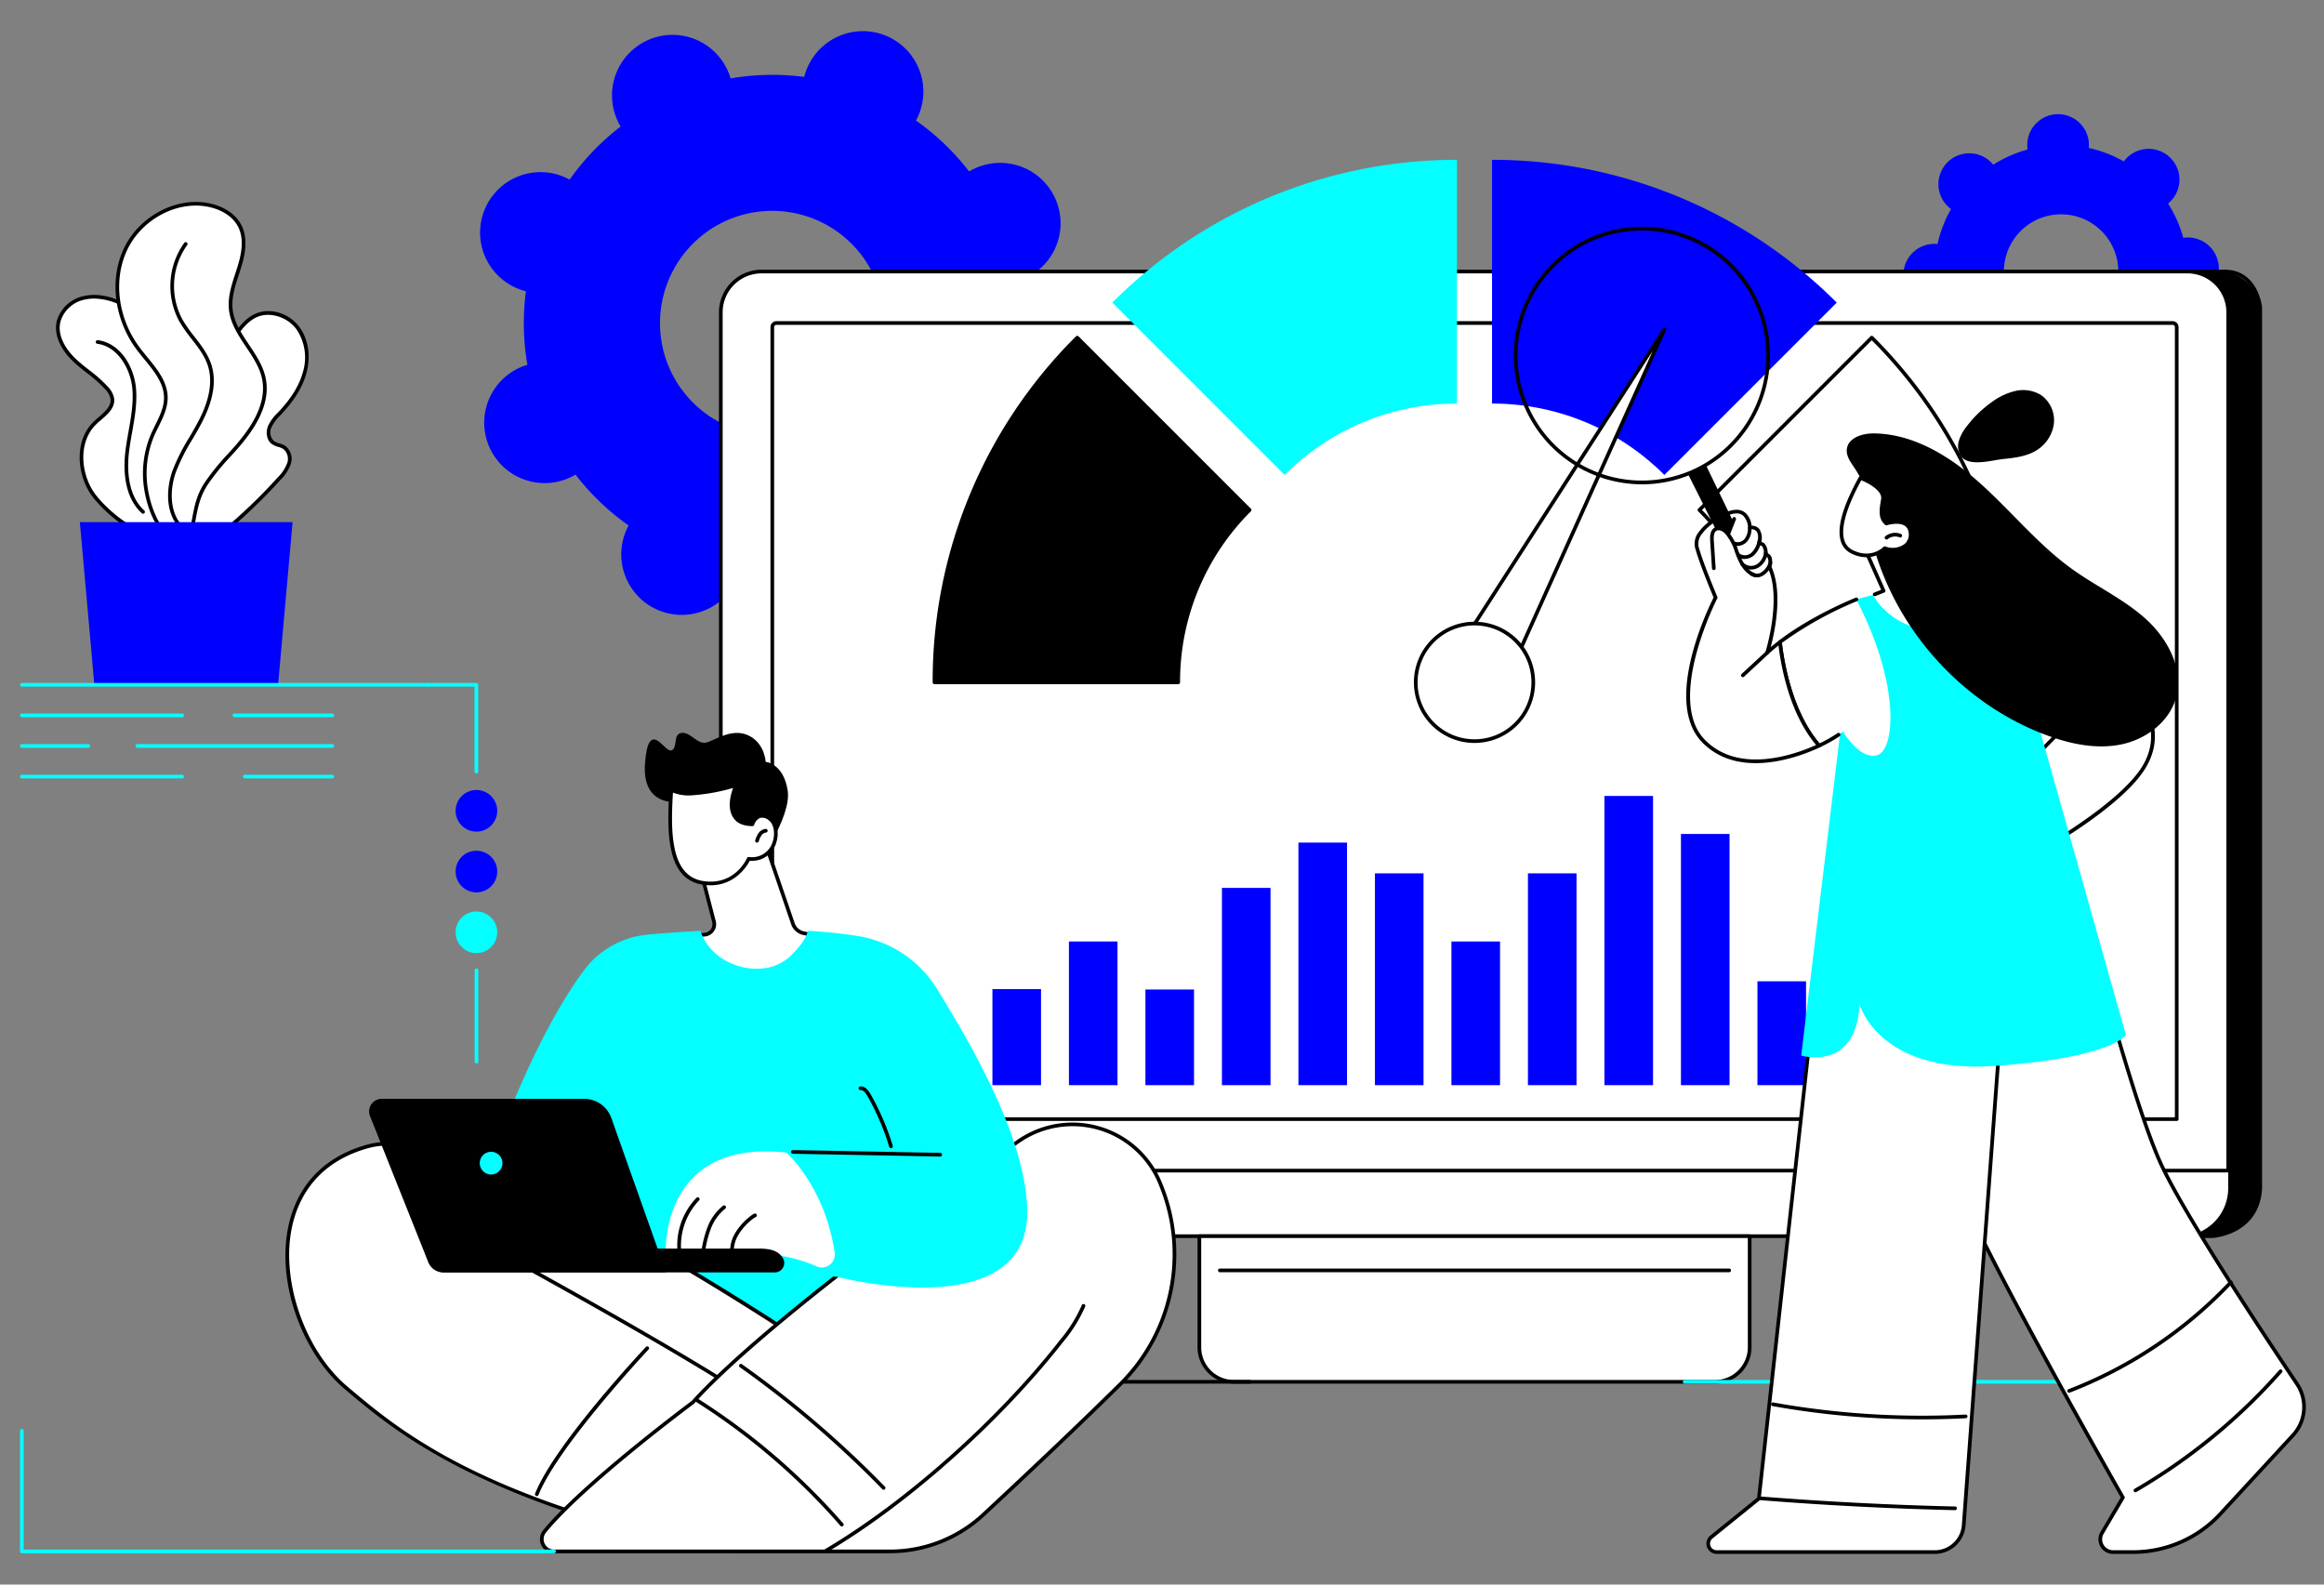<svg xmlns="http://www.w3.org/2000/svg" xmlns:xlink="http://www.w3.org/1999/xlink" width="660" height="450" viewBox="0 0 660 450"><rect x="0" y="0" width="660" height="450" fill="#808080" stroke="none"/><defs><clipPath id="a"><rect width="649.165" height="432.358" fill="none"/></clipPath><clipPath id="c"><rect width="660" height="450"/></clipPath></defs><g id="b" clip-path="url(#c)"><g transform="translate(5.681 8.928)"><g clip-path="url(#a)"><path d="M1053.442,121.885a8.825,8.825,0,0,0,.682-.819,35.72,35.72,0,0,0,9.947,3.83,8.758,8.758,0,1,0,17.472.623,8.89,8.89,0,0,0-.1-1.06,35.807,35.807,0,0,0,9.751-4.325,8.761,8.761,0,1,0,12.811-11.907,8.868,8.868,0,0,0-.819-.681,35.746,35.746,0,0,0,3.844-9.945,8.892,8.892,0,0,0,1.064.044,8.756,8.756,0,1,0-1.48-17.409,35.676,35.676,0,0,0-4.316-9.741,8.753,8.753,0,1,0-12.581-11.97,35.721,35.721,0,0,0-9.947-3.83,8.757,8.757,0,1,0-17.472-.623,8.79,8.79,0,0,0,.1,1.06,35.8,35.8,0,0,0-9.752,4.325,8.765,8.765,0,1,0-11.993,12.588,35.774,35.774,0,0,0-3.844,9.946,8.89,8.89,0,0,0-1.064-.044,8.756,8.756,0,1,0,1.481,17.409,35.672,35.672,0,0,0,4.316,9.741,8.751,8.751,0,1,0,11.9,12.789m6.7-43.3a16.256,16.256,0,1,1,.551,22.989,16.279,16.279,0,0,1-.551-22.989" transform="translate(-492.253 -21.61)" fill="blue"/><path d="M276.217,126.812a17.266,17.266,0,0,0,1.854-.963,70.046,70.046,0,0,0,15.081,14.467A17.175,17.175,0,1,0,324.9,152.7a70.216,70.216,0,0,0,20.91-.427,17.184,17.184,0,1,0,31.226-13.666,70.118,70.118,0,0,0,14.491-15.067,17.17,17.17,0,1,0,12.414-31.712,69.95,69.95,0,0,0-.418-20.884,17.16,17.16,0,1,0-13.67-31.181A70.03,70.03,0,0,0,374.773,25.3a17.175,17.175,0,1,0-31.747-12.385,70.215,70.215,0,0,0-20.91.426A17.183,17.183,0,1,0,290.889,27,70.108,70.108,0,0,0,276.4,42.072a17.169,17.169,0,1,0-12.414,31.712,69.934,69.934,0,0,0,.417,20.884,17.157,17.157,0,1,0,11.816,32.144m44.948-73.194A31.871,31.871,0,1,1,304.731,95.6a31.915,31.915,0,0,1,16.434-41.982" transform="translate(-120.314 0)" fill="blue"/><path d="M821.852,614.133H416.37l-16.723,2.433v6.245a13.625,13.625,0,0,0,13.625,13.625H814.11a13.625,13.625,0,0,0,13.624-13.625v-4.993Z" transform="translate(-191.519 -294.305)"/><path d="M827.734,386.257H399.647V142.5a11.574,11.574,0,0,1,11.573-11.574H816.16A11.574,11.574,0,0,1,827.734,142.5Z" transform="translate(-191.519 -62.744)"/><path d="M427.724,385.09V160.162a1.157,1.157,0,0,1,1.158-1.157H825.41a1.157,1.157,0,0,1,1.158,1.157V385.09Z" transform="translate(-204.974 -76.198)"/><path d="M827.734,630.8a13.625,13.625,0,0,1-13.625,13.625H413.272A13.625,13.625,0,0,1,399.647,630.8Z" transform="translate(-191.519 -302.291)"/><path d="M804.378,614.133H398.9l-16.723,2.433v6.245A13.625,13.625,0,0,0,395.8,636.436H796.635a13.625,13.625,0,0,0,13.625-13.625v-4.993Z" transform="translate(-183.145 -294.305)" fill="#fff"/><path d="M810.259,386.257H382.172V142.5a11.574,11.574,0,0,1,11.573-11.574h404.94A11.574,11.574,0,0,1,810.259,142.5Z" transform="translate(-183.145 -62.744)" fill="#fff"/><path d="M809.78,386.3H381.693a.521.521,0,0,1-.521-.521V142.023a12.108,12.108,0,0,1,12.095-12.094h404.94A12.108,12.108,0,0,1,810.3,142.023V385.777a.521.521,0,0,1-.521.521m-427.567-1.042H809.259V142.023a11.065,11.065,0,0,0-11.053-11.052H393.267a11.065,11.065,0,0,0-11.053,11.052Z" transform="translate(-182.665 -62.265)"/><path d="M808.613,385.131H409.77a.52.52,0,0,1-.521-.521V159.682A1.68,1.68,0,0,1,410.927,158H807.456a1.681,1.681,0,0,1,1.678,1.679V384.611a.52.52,0,0,1-.521.521M410.291,384.09h397.8V159.683a.638.638,0,0,0-.637-.637H410.927a.638.638,0,0,0-.637.637Z" transform="translate(-196.121 -75.719)"/><path d="M395.317,404.917a14.161,14.161,0,0,1-14.145-14.145.521.521,0,1,1,1.042,0,13.119,13.119,0,0,0,13.1,13.1H805.256c.484-.026,12.485-.78,13.1-13.13V140.556c-.037-.341-1.071-9.585-9.586-9.585h-9.1a.521.521,0,0,1,0-1.042h9.1c9.463,0,10.614,10.47,10.625,10.575l0,250.267c-.668,13.327-13.985,14.138-14.12,14.145Z" transform="translate(-182.665 -62.265)"/><path d="M789.605,698.323H652.943a9.809,9.809,0,0,1-9.809-9.809V656.959H799.415v31.555a9.809,9.809,0,0,1-9.809,9.809" transform="translate(-308.203 -314.828)" fill="#fff"/><path d="M789.126,698.366H652.464a10.342,10.342,0,0,1-10.33-10.33V656.481a.52.52,0,0,1,.521-.521h156.28a.52.52,0,0,1,.521.521v31.555a10.342,10.342,0,0,1-10.33,10.33M643.175,657v31.034a9.3,9.3,0,0,0,9.288,9.289H789.126a9.3,9.3,0,0,0,9.288-9.289V657Z" transform="translate(-307.724 -314.35)"/><path d="M798.471,675.658H653.835a.521.521,0,1,1,0-1.042H798.471a.521.521,0,1,1,0,1.042" transform="translate(-313.082 -323.29)"/><path d="M588.185,215.929a69,69,0,0,0-20.274,48.944H498.693a137.994,137.994,0,0,1,40.547-97.888Z" transform="translate(-238.984 -80.023)"/><path d="M567.432,264.915H498.214a.52.52,0,0,1-.521-.521,138.034,138.034,0,0,1,40.7-98.256.522.522,0,0,1,.737,0l48.944,48.944a.521.521,0,0,1,0,.736,68.249,68.249,0,0,0-20.121,48.576.52.52,0,0,1-.521.521m-68.7-1.042h68.177a69.269,69.269,0,0,1,20.057-48.422l-48.209-48.209a136.976,136.976,0,0,0-40.026,96.631" transform="translate(-238.505 -79.544)"/><path d="M693.548,70.019v69.218A69,69,0,0,0,644.6,159.511L595.66,110.566a138.006,138.006,0,0,1,97.888-40.547" transform="translate(-285.453 -33.555)" fill="#03ffff"/><path d="M915.821,215.929a69,69,0,0,1,20.274,48.944h69.218a137.994,137.994,0,0,0-40.547-97.888Z" transform="translate(-438.88 -80.023)" fill="#fff"/><path d="M1004.834,264.915H935.616a.52.52,0,0,1-.521-.521,68.248,68.248,0,0,0-20.121-48.576.521.521,0,0,1,0-.736l48.944-48.944a.521.521,0,0,1,.736,0,138.034,138.034,0,0,1,40.7,98.256.52.52,0,0,1-.521.521m-68.7-1.042h68.177a136.974,136.974,0,0,0-40.026-96.631l-48.209,48.209a69.268,69.268,0,0,1,20.057,48.422" transform="translate(-438.401 -79.544)"/><path d="M802.732,70.019v69.218a69,69,0,0,1,48.944,20.274l48.945-48.944a138.006,138.006,0,0,0-97.888-40.547" transform="translate(-384.686 -33.555)" fill="blue"/><path d="M793.931,264.71a8.38,8.38,0,1,1-14.727-8l.691-1.07,0-.006,60.015-93.1L794.456,263.542l0,.006Z" transform="translate(-372.922 -77.888)" fill="#fff"/><path d="M786.073,269.132a8.9,8.9,0,0,1-7.8-13.152L839,161.77a.521.521,0,0,1,.913.5L794.454,263.277l-.014.028-.511,1.138a.31.31,0,0,1-.017.035,8.915,8.915,0,0,1-7.839,4.653m50.038-100.961-56.947,88.34A7.86,7.86,0,0,0,792.987,264l.513-1.144.014-.029Zm-42.657,96.059h0Z" transform="translate(-372.446 -77.409)"/><path d="M794.51,339.591a16.69,16.69,0,1,0-16.69,16.69,16.691,16.691,0,0,0,16.69-16.69" transform="translate(-364.749 -154.741)" fill="#fff"/><path d="M777.341,356.323a17.211,17.211,0,1,1,17.211-17.211,17.23,17.23,0,0,1-17.211,17.211m0-33.381a16.17,16.17,0,1,0,16.17,16.17,16.188,16.188,0,0,0-16.17-16.17" transform="translate(-364.27 -154.262)"/><path d="M409.77,768.4a.52.52,0,0,1-.521-.521V735.907a.521.521,0,0,1,.521-.521H545.321a.521.521,0,0,1,0,1.042H410.291v31.45a.52.52,0,0,1-.521.521" transform="translate(-196.121 -352.412)"/><path d="M1070.766,736.429H907.309a.521.521,0,1,1,0-1.042h163.457a.521.521,0,1,1,0,1.042" transform="translate(-434.552 -352.413)" fill="#03ffff"/><rect width="13.802" height="27.278" transform="translate(276.16 271.969)" fill="blue"/><rect width="13.802" height="40.805" transform="translate(297.886 258.441)" fill="blue"/><rect width="13.802" height="27.164" transform="translate(319.612 272.083)" fill="blue"/><rect width="13.802" height="56.021" transform="translate(341.338 243.225)" fill="blue"/><rect width="13.802" height="68.887" transform="translate(363.064 230.359)" fill="blue"/><rect width="13.802" height="60.155" transform="translate(384.79 239.092)" fill="blue"/><rect width="13.802" height="40.805" transform="translate(406.516 258.441)" fill="blue"/><rect width="13.802" height="60.155" transform="translate(428.242 239.092)" fill="blue"/><rect width="13.802" height="82.133" transform="translate(449.968 217.113)" fill="blue"/><rect width="13.802" height="71.335" transform="translate(471.694 227.911)" fill="blue"/><rect width="13.802" height="29.498" transform="translate(493.421 269.748)" fill="blue"/><rect width="13.802" height="65.414" transform="translate(515.147 233.833)" fill="blue"/><path d="M1091.03,484.485s12.312,47.541,20.225,65.717c6.046,13.887,28.769,48.233,39.154,63.667a11.825,11.825,0,0,1-1.118,14.612l-20.622,22.337a33.626,33.626,0,0,1-24.709,10.836h-5.779a3.62,3.62,0,0,1-3.1-5.464l5.91-10.036s-41.052-71.966-46.649-88.381-1.84-78.21-1.84-78.21Z" transform="translate(-503.792 -229.816)" fill="#fff"/><path d="M1103.465,661.7h-5.779a4.141,4.141,0,0,1-3.547-6.249l5.758-9.777c-2.729-4.793-41.162-72.435-46.541-88.209-5.566-16.324-2.021-75.882-1.868-78.408a.521.521,0,0,1,.586-.485l38.525,4.921a.522.522,0,0,1,.438.386c.123.475,12.392,47.71,20.2,65.64,6.085,13.975,29.377,49.121,39.109,63.583a12.3,12.3,0,0,1-1.168,15.257l-20.621,22.337a34.255,34.255,0,0,1-25.092,11M1052.5,479.672c-.355,6.2-3.373,62.148,1.846,77.454,5.516,16.18,46.2,87.571,46.608,88.291a.518.518,0,0,1,0,.522l-5.911,10.036a3.081,3.081,0,0,0-.02,3.125,3.044,3.044,0,0,0,2.669,1.554h5.779a33.211,33.211,0,0,0,24.327-10.669l20.622-22.337a11.255,11.255,0,0,0,1.068-13.967c-9.747-14.487-33.081-49.7-39.2-63.75-7.487-17.2-19.032-61.122-20.163-65.453Z" transform="translate(-503.295 -229.338)"/><path d="M1153.136,764.5a.521.521,0,0,1-.262-.971,166.149,166.149,0,0,0,41.084-33.731.521.521,0,1,1,.781.69,167.174,167.174,0,0,1-41.341,33.942.518.518,0,0,1-.261.071" transform="translate(-552.357 -349.649)"/><path d="M1116.975,713a.521.521,0,0,1-.186-1.007,124.6,124.6,0,0,0,45.715-30.7.521.521,0,1,1,.758.714,125.653,125.653,0,0,1-46.1,30.963.521.521,0,0,1-.187.034" transform="translate(-535.028 -326.409)"/><path d="M1005.6,481.994,993.18,649.155a8.2,8.2,0,0,1-8.161,7.615h-62a2.407,2.407,0,0,1-1.5-4.279L935,641.6l19.068-172.224Z" transform="translate(-441.179 -224.933)" fill="#fff"/><path d="M984.54,656.812h-62a2.927,2.927,0,0,1-1.826-5.2l13.317-10.761,19.045-172.011a.522.522,0,0,1,.642-.449l51.527,12.622a.521.521,0,0,1,.395.544L993.219,648.715a8.758,8.758,0,0,1-8.679,8.1m-30.5-187.272-19,171.635a.521.521,0,0,1-.19.347l-13.484,10.9a1.886,1.886,0,0,0,1.171,3.353h62a7.712,7.712,0,0,0,7.641-7.133l12.384-166.722Z" transform="translate(-440.7 -224.454)"/><path d="M1003.923,802.794h-.012c-18.369-.428-36.964-1.384-55.269-2.84a.521.521,0,1,1,.082-1.039c18.286,1.455,36.861,2.41,55.211,2.837a.521.521,0,0,1-.012,1.042" transform="translate(-454.379 -382.856)"/><path d="M997.767,752.432a240.846,240.846,0,0,1-42.416-3.764.521.521,0,1,1,.183-1.025,239.739,239.739,0,0,0,54.6,3.428.521.521,0,0,1,.054,1.041q-6.2.321-12.417.321" transform="translate(-457.618 -358.282)"/><path d="M1080.03,305.042s19.664,1.556,28.592,13.977,19.93,23.646,11.962,36.372c-6.2,9.895-25.658,21.2-25.658,21.2l-8.256-21.2L1096.9,345Z" transform="translate(-517.573 -146.182)" fill="#fff"/><path d="M1094.446,376.636a.531.531,0,0,1-.172-.029.521.521,0,0,1-.313-.3l-8.256-21.2a.52.52,0,0,1,.114-.554l9.988-10.146-16.736-39.635a.521.521,0,0,1,.521-.722c.2.016,20.008,1.719,28.974,14.192,1.147,1.6,2.345,3.194,3.5,4.739,8.028,10.709,15.609,20.825,8.478,32.213-6.194,9.891-25.039,20.912-25.839,21.376a.52.52,0,0,1-.261.071m-7.648-21.6,7.91,20.316c3.14-1.884,19.463-11.948,24.955-20.718,6.752-10.783-.621-20.621-8.428-31.036-1.161-1.549-2.362-3.151-3.515-4.755-7.625-10.61-23.473-13.187-27.344-13.667l16.526,39.139a.519.519,0,0,1-.108.568Z" transform="translate(-517.093 -145.703)"/><path d="M1027.936,304.22s-22.709-3.178-40.966,2.451L971.325,436.2s15.718,4.708,16.568-14.647c0,0,5.107,19.933,38.54,17.582s37.106-8.791,37.106-8.791Z" transform="translate(-465.479 -145.36)" fill="#03ffff"/><path d="M981.415,309.747c12.691,24.4,10.94,42.775,5.956,44.221s-9.738-6.716-9.738-6.716a36.962,36.962,0,0,1-6.782,4.013c-7.937-9.024-10.386-22.95-11.117-29.412a102.646,102.646,0,0,1,21.682-12.106" transform="translate(-459.924 -148.437)" fill="#fff"/><path d="M970.371,351.308a.52.52,0,0,1-.391-.177c-7.874-8.952-10.424-22.449-11.244-29.7a.522.522,0,0,1,.2-.472c9.586-7.341,21.687-12.13,21.808-12.177a.521.521,0,1,1,.38.969,103.359,103.359,0,0,0-21.32,11.856c.687,5.854,3.063,19.612,10.7,28.538a40.448,40.448,0,0,0,5.093-2.886.521.521,0,1,1,.585.861,41.956,41.956,0,0,1-5.59,3.136.513.513,0,0,1-.222.05" transform="translate(-459.445 -147.958)"/><path d="M917.491,286.252s-4.306-10.179-5.381-14.5,7.11-9.693,11.055-9.9,4.06,4.527,4.06,4.527c4.071-.37,2.57,4.667,2.57,4.667,2.222-.574,1.916,3.092,1.916,3.092,2.012.04,1.108,3.491,1.108,3.491,4.141,9.086-.693,24.3-.693,24.3,1.146-1.052,2.366-2.063,3.628-3.028.73,6.462,3.18,20.388,11.117,29.412-9.38,4.417-24.016,7.735-32.831-1.324-11.494-11.81,3.452-40.735,3.452-40.735" transform="translate(-435.944 -125.483)" fill="#fff"/><path d="M928.373,332.8c-5.356,0-10.87-1.459-15.216-5.925-11.221-11.53,1.786-38.217,3.252-41.119-.653-1.556-4.315-10.346-5.313-14.351a5.344,5.344,0,0,1,1.242-4.422c2.461-3.325,7.463-5.975,10.292-6.124a3.9,3.9,0,0,1,2.964.993,5.9,5.9,0,0,1,1.6,3.514,2.729,2.729,0,0,1,2.192.943,4.777,4.777,0,0,1,.566,3.7,1.626,1.626,0,0,1,.867.374,3.9,3.9,0,0,1,.923,2.847,1.594,1.594,0,0,1,.824.574c.732.968.428,2.71.3,3.3,3.282,7.443.88,18.524-.25,22.777.733-.624,1.509-1.25,2.32-1.871a.521.521,0,0,1,.835.355c.648,5.738,3.017,20.063,10.99,29.127a.52.52,0,0,1-.169.815c-3.047,1.435-10.462,4.493-18.211,4.493M922.91,261.89c-.074,0-.149,0-.226.006-2.544.133-7.252,2.653-9.509,5.7a4.5,4.5,0,0,0-1.068,3.551c1.053,4.231,5.313,14.32,5.355,14.421a.52.52,0,0,1-.017.442c-.148.286-14.642,28.727-3.542,40.133,9.766,10.035,25.948,4.066,31.613,1.5-7.206-8.575-9.772-20.978-10.681-28.251-1.026.811-1.989,1.628-2.867,2.434a.52.52,0,0,1-.848-.541c.047-.15,4.724-15.127.716-23.923a.523.523,0,0,1-.03-.348,3.86,3.86,0,0,0-.075-2.6.618.618,0,0,0-.54-.241.522.522,0,0,1-.509-.563,3.527,3.527,0,0,0-.538-2.449.741.741,0,0,0-.728-.1.521.521,0,0,1-.63-.653c.194-.655.534-2.552-.21-3.458a1.962,1.962,0,0,0-1.814-.542.508.508,0,0,1-.393-.13.518.518,0,0,1-.175-.375,5.317,5.317,0,0,0-1.313-3.306,2.774,2.774,0,0,0-1.972-.72" transform="translate(-435.436 -125.004)"/><path d="M934.416,284.331a.524.524,0,0,1-.156-.024c-2.139-.669-3.8-2.577-5.089-5.834-.169-.428-.331-.863-.493-1.3a14.124,14.124,0,0,0-2.8-5.207c-.676-.679-1.68-1.183-2.4-.784-.627.349-.871,1.237-.769,2.794l.515,7.846a.521.521,0,0,1-1.039.068l-.515-7.846c-.083-1.262-.039-3.026,1.3-3.773,1.275-.709,2.76.073,3.642.959a14.89,14.89,0,0,1,3.034,5.58c.159.43.319.858.485,1.28,1.162,2.945,2.612,4.653,4.432,5.222a.521.521,0,0,1-.156,1.018" transform="translate(-441.675 -129.388)"/><path d="M945.3,293.426a3.4,3.4,0,0,1-1.813-.55.52.52,0,1,1,.55-.884,2.189,2.189,0,0,0,2.236.161,4.947,4.947,0,0,0,2.331-2.927.521.521,0,1,1,1.033.132,5.911,5.911,0,0,1-2.918,3.736,3.3,3.3,0,0,1-1.42.333" transform="translate(-452.019 -138.385)"/><path d="M941.175,288.577a3.884,3.884,0,0,1-2.9-1.222.521.521,0,0,1,.775-.7,3.089,3.089,0,0,0,3.65.5,4.488,4.488,0,0,0,2.151-3.407.521.521,0,1,1,1.033.129,5.54,5.54,0,0,1-2.69,4.194,4.254,4.254,0,0,1-2.021.506" transform="translate(-449.577 -135.759)"/><path d="M938.4,282.451a3.113,3.113,0,0,1-1.946-.648.521.521,0,1,1,.641-.821,2.724,2.724,0,0,0,3.294-.321,6.054,6.054,0,0,0,1.753-3.483.52.52,0,1,1,1.02.207,6.951,6.951,0,0,1-2.093,4.066,4.218,4.218,0,0,1-2.668,1" transform="translate(-448.673 -132.629)"/><path d="M935.246,275.294a2.754,2.754,0,0,1-1.173-.256.521.521,0,0,1,.441-.944,2.5,2.5,0,0,0,2.838-.941,4.872,4.872,0,0,0,.843-2.7l.052-.441a.511.511,0,0,1,.58-.454.521.521,0,0,1,.453.581l-.051.432a5.817,5.817,0,0,1-1.057,3.227,3.9,3.9,0,0,1-2.927,1.5" transform="translate(-447.483 -129.174)"/><path d="M931.127,270.07a.52.52,0,0,1-.485-.71l1.651-4.219a.521.521,0,0,1,.971.38l-1.651,4.219a.522.522,0,0,1-.485.331" transform="translate(-445.966 -126.902)"/><path d="M939.016,345.267a.521.521,0,0,1-.355-.9l6.912-6.417a.521.521,0,0,1,.709.763l-6.912,6.417a.52.52,0,0,1-.355.14" transform="translate(-449.746 -161.885)"/><path d="M851.027,179.631a36.423,36.423,0,0,1-32.755-20.624,36.7,36.7,0,0,1,16.847-48.861,36.287,36.287,0,0,1,48.605,16.937,36.7,36.7,0,0,1-16.847,48.862,36.075,36.075,0,0,1-15.85,3.687m-31.817-21.077a35.248,35.248,0,0,0,47.211,16.454,35.655,35.655,0,0,0,16.366-47.473,35.248,35.248,0,0,0-47.211-16.453,35.655,35.655,0,0,0-16.365,47.473" transform="translate(-390.386 -51.017)"/><path d="M917.483,254.759c1.463-.441,2.053-.208,3.653,1.284l1.378-3.313-7.748-16.054-5.111,2.493Z" transform="translate(-435.926 -113.42)"/><path d="M1006.54,279.922l5.058,11.389-3.043,1.206a20.559,20.559,0,0,0,20.017,9.832c14.019-1.407-5.751-25.247-5.751-25.247s-12.793-2.842-16.282,2.82" transform="translate(-482.355 -132.451)" fill="#fff"/><path d="M1028.094,302.382a.521.521,0,0,1-.052-1.039c2.251-.226,3.632-1.036,4.224-2.478,2.437-5.943-8.935-20.209-10.209-21.778-1.5-.3-12.17-2.254-15.4,2.395l4.944,11.13a.521.521,0,0,1-.284.7l-2.544,1.008a.521.521,0,0,1-.384-.968l2.039-.808-4.839-10.893a.523.523,0,0,1,.033-.485c3.641-5.91,16.3-3.174,16.838-3.055a.523.523,0,0,1,.288.176c.544.656,13.289,16.143,10.485,22.978-.741,1.806-2.451,2.855-5.083,3.119l-.052,0" transform="translate(-481.876 -131.963)"/><path d="M998.454,229.142c-1.123-1.674-2.487-3.455-2.266-5.462.358-3.249,4.417-4.511,7.667-4.479,11.636.116,22.2,6.88,30.825,14.734s16.09,17.055,25.564,23.848c6.812,4.884,14.571,8.453,20.8,14.066s10.853,14.2,8.65,22.316c-1.9,7.016-8.627,11.971-15.722,13.386s-14.47-.186-21.251-2.717c-23.676-8.839-42.561-29.784-49.149-54.283-.908-3.379-.047-6.32-.578-9.73a29.043,29.043,0,0,0-4.543-11.68" transform="translate(-477.382 -105.046)"/><path d="M1057.785,214.434a5.2,5.2,0,0,1-.683-4.365,11.693,11.693,0,0,1,2.122-4.009,32.43,32.43,0,0,1,7.257-7.076,18.135,18.135,0,0,1,6.724-3.156,9.714,9.714,0,0,1,7.2,1.145,8.763,8.763,0,0,1,3.672,8.321,10.532,10.532,0,0,1-5.254,7.606c-2.765,1.582-6.033,1.944-9.2,2.274-3.039.317-9.576,2.269-11.839-.74" transform="translate(-506.493 -93.735)"/><path d="M998.664,243.506s7.041,2.58,6.386,6.11-.677,5.315.967,6.819c0,0,6.141-1.927,6.813,2.354s-3.884,5.913-7.27,4.662c0,0-3.627,3.836-9.291,1.019s-2.508-12.1,2.393-20.964" transform="translate(-475.984 -116.693)" fill="#fff"/><path d="M999.855,265.537a9.579,9.579,0,0,1-4.3-1.081,5.606,5.606,0,0,1-2.954-3.475c-1.183-3.8.541-9.923,5.124-18.206a.523.523,0,0,1,.635-.237c.3.112,7.446,2.777,6.719,6.695-.6,3.211-.649,4.84.6,6.141.925-.243,3.731-.834,5.576.311a3.473,3.473,0,0,1,1.6,2.544,4.531,4.531,0,0,1-1.545,4.391,6.692,6.692,0,0,1-6.115.945,8.339,8.339,0,0,1-5.349,1.972m-1.434-21.86c-4.217,7.716-5.884,13.587-4.822,16.995a4.545,4.545,0,0,0,2.423,2.852c5.26,2.617,8.648-.874,8.681-.91a.521.521,0,0,1,.559-.131,5.752,5.752,0,0,0,5.4-.669,3.483,3.483,0,0,0,1.175-3.424,2.445,2.445,0,0,0-1.123-1.822c-1.787-1.11-4.988-.127-5.019-.117a.517.517,0,0,1-.508-.112c-1.815-1.662-1.815-3.594-1.128-7.3.44-2.367-3.593-4.533-5.637-5.365" transform="translate(-475.503 -116.214)"/><path d="M1017.383,275.307a.521.521,0,0,1-.33-.924,4.4,4.4,0,0,1,4.415-.651.521.521,0,1,1-.4.962,3.387,3.387,0,0,0-3.356.5.521.521,0,0,1-.329.117" transform="translate(-487.301 -131.023)"/><path d="M112.341,200.539a11.525,11.525,0,0,0,2.775-4.227,4.141,4.141,0,0,0-1.288-4.587c-1-.671-2.335-.715-3.295-1.442a3.886,3.886,0,0,1-.862-4.494,13.339,13.339,0,0,1,2.945-3.9,28.049,28.049,0,0,0,6.922-11.283c1.208-4.289.788-9.19-1.863-12.77s-7.75-5.418-11.833-3.636c-3.014,1.315-4.989,4.2-6.8,6.949-4.565,6.922-9.149,13.878-12.612,21.412s-5.789,15.731-5.579,24.019a19.145,19.145,0,0,0,1.961,8.749,9.385,9.385,0,0,0,7.063,5.063c4.86.427,6.723-4.672,9.811-7.379a152.345,152.345,0,0,0,12.654-12.47" transform="translate(-38.739 -73.564)" fill="#fff"/><path d="M89.976,220.452q-.3,0-.624-.028a9.891,9.891,0,0,1-7.474-5.333,19.285,19.285,0,0,1-2.024-8.984c-.192-7.554,1.7-15.713,5.625-24.251,3.488-7.586,8.146-14.65,12.65-21.481,1.681-2.548,3.772-5.719,7.026-7.139,4.156-1.813,9.511-.178,12.46,3.8,2.572,3.473,3.3,8.415,1.947,13.222-1.081,3.839-3.386,7.6-7.044,11.5l-.327.346a11.553,11.553,0,0,0-2.515,3.4,3.373,3.373,0,0,0,.693,3.884,5.119,5.119,0,0,0,1.553.685,6.577,6.577,0,0,1,1.718.741,4.647,4.647,0,0,1,1.5,5.167,11.927,11.927,0,0,1-2.887,4.428,153.243,153.243,0,0,1-12.7,12.513,21.3,21.3,0,0,0-2.477,2.774c-1.866,2.342-3.793,4.759-7.1,4.759m18.75-66.894a7.873,7.873,0,0,0-3.155.633c-2.971,1.3-4.968,4.324-6.573,6.757-4.483,6.8-9.119,13.828-12.574,21.343-3.857,8.391-5.719,16.4-5.53,23.789a18.313,18.313,0,0,0,1.9,8.512,8.845,8.845,0,0,0,6.652,4.794c3.137.273,4.924-1.968,6.818-4.343a22.236,22.236,0,0,1,2.6-2.908,152.2,152.2,0,0,0,12.611-12.428,11.1,11.1,0,0,0,2.663-4.027,3.646,3.646,0,0,0-1.081-4.006,5.671,5.671,0,0,0-1.454-.612,5.972,5.972,0,0,1-1.864-.847c-1.552-1.176-1.694-3.457-1.031-5.1a12.327,12.327,0,0,1,2.725-3.723l.323-.343c3.541-3.773,5.767-7.392,6.8-11.067a14.3,14.3,0,0,0-1.781-12.319,10.267,10.267,0,0,0-8.052-4.1" transform="translate(-38.261 -73.081)"/><path d="M30.3,200.274c-3.919-6-4.254-14.825.91-19.789,2.113-2.031,5.256-3.935,4.9-6.844a5.824,5.824,0,0,0-1.583-2.986c-2.686-3.09-6.3-5.221-9.255-8.053s-5.337-6.876-4.432-10.869c.779-3.439,3.945-6.012,7.388-6.772A16.345,16.345,0,0,1,38.5,146.508c9.6,4.469,15.573,14.635,17.588,25.029s.645,21.119-.962,31.584c-.36,2.349-.767,4.784-2.112,6.744-5.468,7.961-19.38-4.482-22.718-9.591" transform="translate(-9.895 -69.33)" fill="#fff"/><path d="M47.617,212.5h-.094c-6.536-.075-15.412-8.243-18.141-12.418-3.848-5.887-4.531-15.146.985-20.449.436-.419.92-.836,1.387-1.24,1.774-1.533,3.608-3.118,3.36-5.165a5.419,5.419,0,0,0-1.46-2.706,37.471,37.471,0,0,0-5.239-4.673c-1.34-1.053-2.726-2.142-3.983-3.347-1.768-1.692-5.752-6.187-4.58-11.359a10.079,10.079,0,0,1,7.784-7.165c4.042-.891,8,.369,10.606,1.583,8.917,4.152,15.6,13.648,17.88,25.4,2.019,10.412.7,20.965-.958,31.762-.331,2.158-.743,4.843-2.2,6.96a6.165,6.165,0,0,1-5.348,2.818M30.462,144.714a12.036,12.036,0,0,0-2.6.277,9.024,9.024,0,0,0-6.993,6.378c-1.055,4.654,2.645,8.808,4.284,10.378,1.22,1.169,2.586,2.242,3.906,3.279a38.266,38.266,0,0,1,5.382,4.809,6.355,6.355,0,0,1,1.707,3.264c.317,2.6-1.823,4.447-3.712,6.08-.479.413-.93.8-1.346,1.2-5.127,4.929-4.451,13.6-.835,19.129,2.727,4.173,11.359,11.878,17.281,11.947h.083a5.113,5.113,0,0,0,4.489-2.367c1.32-1.921,1.7-4.368,2.027-6.528,1.643-10.7,2.952-21.158.966-31.406-2.216-11.427-8.682-20.644-17.3-24.655a17.82,17.82,0,0,0-7.34-1.787" transform="translate(-9.411 -68.851)"/><path d="M54.748,217.633a.52.52,0,0,1-.35-.135c-5.283-4.8-5.207-12.948-4.692-17.376.23-1.972.583-3.962.924-5.887.7-3.956,1.428-8.048,1.079-12.066-.491-5.632-4.141-12.026-9.94-12.783a.52.52,0,1,1,.134-1.032c6.407.835,10.3,7.537,10.843,13.725.362,4.156-.376,8.316-1.091,12.339-.339,1.91-.69,3.884-.915,5.824-.493,4.231-.581,12,4.358,16.486a.521.521,0,0,1-.35.906" transform="translate(-19.799 -80.676)"/><path d="M63.1,159.649c1.512-3.467,3.778-6.811,3.773-10.594-.008-5.476-4.635-9.625-7.9-14.02-5.854-7.877-7.745-18.888-3.692-27.826S69.706,92.292,79.293,94.391c3.476.761,6.9,2.66,8.541,5.816,1.89,3.631,1.067,8.05-.156,11.957s-2.822,7.886-2.342,11.951c.85,7.211,7.9,12.346,9.376,19.455,1.533,7.384-3.3,14.5-8.314,20.128a82.892,82.892,0,0,0-8.126,9.852c-2.651,4.106-2.963,7.772-3.89,12.391-.986,4.919-4.292,5.485-7.516,1.955-3.053-3.342-4.789-8.1-5.543-12.5a27.834,27.834,0,0,1,1.779-15.75" transform="translate(-25.456 -45.032)" fill="#fff"/><path d="M70.342,190.206c-1.384,0-2.9-.839-4.354-2.431-3.73-4.084-5.155-9.748-5.671-12.761a28.517,28.517,0,0,1,1.814-16.046c.379-.867.807-1.735,1.222-2.575,1.235-2.5,2.512-5.083,2.507-7.81-.006-4.114-2.824-7.551-5.548-10.875-.758-.925-1.542-1.881-2.251-2.835-6.264-8.429-7.736-19.557-3.749-28.352,4.278-9.437,15.081-15.2,24.6-13.112,4.106.9,7.347,3.117,8.891,6.084,2.073,3.982,1.024,8.693-.121,12.353-.176.563-.36,1.127-.544,1.694-1.069,3.281-2.175,6.673-1.778,10.04.431,3.654,2.487,6.727,4.665,9.979,1.957,2.924,3.98,5.948,4.7,9.431,1.677,8.079-4.011,15.615-8.436,20.58q-.721.809-1.452,1.615a65.773,65.773,0,0,0-6.625,8.173c-2.165,3.352-2.737,6.442-3.4,10.02-.132.709-.266,1.437-.417,2.19-.5,2.482-1.628,4.087-3.182,4.519a3.277,3.277,0,0,1-.876.118m-7.256-30.822a27.473,27.473,0,0,0-1.744,15.454c.5,2.9,1.863,8.347,5.415,12.234,1.47,1.609,2.992,2.342,4.182,2.013,1.157-.322,2.023-1.643,2.44-3.719.15-.749.284-1.473.414-2.176.683-3.686,1.273-6.871,3.549-10.4a66.648,66.648,0,0,1,6.727-8.307q.727-.8,1.447-1.61c4.275-4.8,9.776-12.057,8.193-19.675-.682-3.286-2.648-6.223-4.55-9.064-2.15-3.212-4.372-6.534-4.833-10.437-.424-3.595.718-7.1,1.821-10.484.184-.562.366-1.124.542-1.683,1.085-3.468,2.088-7.917.191-11.561-1.4-2.692-4.386-4.714-8.19-5.548-9.056-1.983-19.347,3.519-23.429,12.525-3.833,8.455-2.406,19.171,3.636,27.3.695.934,1.47,1.881,2.221,2.8,2.84,3.465,5.778,7.05,5.784,11.534,0,2.972-1.327,5.667-2.615,8.273-.409.829-.833,1.686-1.2,2.53" transform="translate(-24.965 -44.559)"/><path d="M84.193,196.1a.519.519,0,0,1-.393-.179c-3.915-4.506-3.507-11.239-1.82-16.037a55.771,55.771,0,0,1,4.778-9.5c.961-1.641,1.954-3.338,2.828-5.049,3.018-5.909,3.845-11.075,2.459-15.353-.91-2.807-2.706-5.121-4.608-7.572a41.387,41.387,0,0,1-3.517-5.028,21.1,21.1,0,0,1,1.405-22.247.521.521,0,1,1,.837.62,20.032,20.032,0,0,0-1.334,21.118,40.694,40.694,0,0,0,3.431,4.9c1.873,2.414,3.81,4.909,4.777,7.889,1.475,4.551.626,9.984-2.522,16.148-.887,1.737-1.889,3.448-2.858,5.1a55.05,55.05,0,0,0-4.693,9.324c-1.591,4.521-2,10.838,1.623,15.008a.521.521,0,0,1-.393.862" transform="translate(-38.699 -55.07)"/><path d="M93.054,267.593H32.644L36.76,313.78H88.939Z" transform="translate(-15.644 -128.236)" fill="blue"/><path d="M248.448,537.959a.52.52,0,0,1-.521-.521V511.514a.521.521,0,1,1,1.042,0v25.925a.52.52,0,0,1-.521.521" transform="translate(-118.812 -244.878)" fill="#03ffff"/><path d="M243.447,479.9a5.911,5.911,0,1,1-5.9,5.91,5.905,5.905,0,0,1,5.9-5.91" transform="translate(-113.837 -229.976)" fill="#03ffff"/><path d="M243.447,446.775a5.911,5.911,0,1,1-5.9,5.91,5.905,5.905,0,0,1,5.9-5.91" transform="translate(-113.837 -214.104)" fill="blue"/><path d="M243.447,413.654a5.911,5.911,0,1,1-5.9,5.91,5.905,5.905,0,0,1,5.9-5.91" transform="translate(-113.837 -198.232)" fill="blue"/><path d="M115.991,356.323H.521a.521.521,0,0,1,0-1.042h115.47a.521.521,0,0,1,0,1.042" transform="translate(0 -170.258)" fill="#03ffff"/><path d="M46.035,373.007H.522a.521.521,0,1,1,0-1.042H46.035a.521.521,0,1,1,0,1.042" transform="translate(0 -178.253)" fill="#03ffff"/><path d="M144.235,373.007H116.475a.521.521,0,1,1,0-1.042h27.761a.521.521,0,1,1,0,1.042" transform="translate(-55.568 -178.253)" fill="#03ffff"/><path d="M19.391,389.691H.521a.521.521,0,0,1,0-1.042h18.87a.521.521,0,0,1,0,1.042" transform="translate(0 -186.249)" fill="#03ffff"/><path d="M118.864,389.691H63.532a.521.521,0,0,1,0-1.042h55.332a.521.521,0,0,1,0,1.042" transform="translate(-30.196 -186.249)" fill="#03ffff"/><path d="M46.035,406.376H.522a.521.521,0,1,1,0-1.042H46.035a.521.521,0,1,1,0,1.042" transform="translate(0 -194.244)" fill="#03ffff"/><path d="M146.939,406.376H122.116a.521.521,0,1,1,0-1.042h24.823a.521.521,0,1,1,0,1.042" transform="translate(-58.271 -194.244)" fill="#03ffff"/><path d="M235.865,380.991a.52.52,0,0,1-.521-.521V356.324h-13.1a.521.521,0,1,1,0-1.042h13.619a.52.52,0,0,1,.521.521v24.668a.52.52,0,0,1-.521.521" transform="translate(-106.255 -170.258)" fill="#03ffff"/><path d="M353.689,401.685s-14.011,4.05-12.922-10.535c.979-13.114,5.58-3.073,7.44-3.655,2-.627.351-4.665,2.937-4.992,2.546-.322,4.5,3.38,7.049,2.735s7.619-4.545,12.53-1.72c4.112,2.365,4.307,7.2,4.307,7.2s5.091.43,6.265,8.169-9.4,22.144-9.4,22.144Z" transform="translate(-163.273 -183.294)"/><path d="M387.833,444.034l7.473,21.824a4.12,4.12,0,0,0,3.113,2.709l3.327.646s-8.65,18.758-23.228,15.616-11.372-15.616-11.372-15.616l3.084-.249a2.981,2.981,0,0,0,2.649-3.717l-3.466-13.412s14.126-11.374,18.42-7.8" transform="translate(-175.8 -212.458)" fill="#fff"/><path d="M381.274,485.227a15.845,15.845,0,0,1-3.351-.364c-4.814-1.037-8.256-3.184-10.231-6.381a13.772,13.772,0,0,1-1.536-9.873.523.523,0,0,1,.463-.39l3.084-.249a2.461,2.461,0,0,0,2.187-3.067l-3.466-13.412a.521.521,0,0,1,.177-.536c1.48-1.192,14.585-11.533,19.081-7.8a.522.522,0,0,1,.16.232l7.472,21.824a3.609,3.609,0,0,0,2.72,2.367l3.327.646a.521.521,0,0,1,.374.729c-.082.177-7.664,16.27-20.46,16.27m-14.182-16a12.85,12.85,0,0,0,1.493,8.719c1.822,2.94,5.037,4.925,9.558,5.9,12.543,2.708,20.719-11.586,22.346-14.726l-2.654-.516a4.653,4.653,0,0,1-3.507-3.052l-7.422-21.677c-3.306-2.407-13.4,4.518-17.39,7.683l3.382,13.085a3.5,3.5,0,0,1-3.112,4.366Z" transform="translate(-175.315 -211.983)"/><path d="M376.853,431.646s-3.62,8.35-13.1,6.808-9.722-13.59-8.876-26.393a11.212,11.212,0,0,0,5.478,1.06c4.116-.124,12.667-1.771,13.069-2.714-1.542,3.618-2.129,7.335-.2,9.654.755,1.012,2.179,1.742,4.7,1.785,0,0,1.2-4.011,4.778-1.683s2.247,12.15-5.839,11.483" transform="translate(-169.913 -196.676)" fill="#fff"/><path d="M365.536,438.683a14.638,14.638,0,0,1-2.348-.2c-10.128-1.647-10.117-14.77-9.312-26.942a.521.521,0,0,1,.747-.434,10.771,10.771,0,0,0,5.234,1.008c4.262-.129,11.871-1.7,12.627-2.442a.521.521,0,0,1,.936.453c-1.215,2.851-2.25,6.747-.283,9.117.724.97,2.045,1.5,3.941,1.585a3.982,3.982,0,0,1,2.1-2.228,3.676,3.676,0,0,1,3.319.641c1.966,1.28,2.676,4.507,1.65,7.506a7.115,7.115,0,0,1-7.46,4.955c-.75,1.434-4.108,6.975-11.15,6.975m-10.669-26.324c-.724,11.5-.582,23.625,8.488,25.1a13.791,13.791,0,0,0,2.213.185c7.318,0,10.2-6.389,10.328-6.686a.525.525,0,0,1,.52-.312,6.1,6.1,0,0,0,6.745-4.23c.862-2.52.321-5.285-1.233-6.3a2.721,2.721,0,0,0-2.388-.537,3.258,3.258,0,0,0-1.608,1.934.521.521,0,0,1-.5.37h-.008c-2.432-.041-4.15-.712-5.106-1.994-1.624-1.956-1.752-5-.376-8.848a54.619,54.619,0,0,1-12.055,2.117,12.162,12.162,0,0,1-5.022-.8m17.6-2.637h0" transform="translate(-169.433 -196.196)"/><path d="M401.421,438.768a.531.531,0,0,1-.169-.028.521.521,0,0,1-.324-.661,7.365,7.365,0,0,1,.9-1.957,2.819,2.819,0,0,1,2.038-1.246.521.521,0,1,1,.072,1.039,1.813,1.813,0,0,0-1.264.814,6.463,6.463,0,0,0-.761,1.686.521.521,0,0,1-.493.352" transform="translate(-192.119 -208.401)"/><path d="M400.107,667.916,355.9,662.381l-4.224,10.085,34.24,16.653s16.959-11.673,14.193-21.2" transform="translate(-168.529 -317.427)" fill="#03ffff"/><path d="M312.442,676.356S202.117,598.1,168.733,607.234s-25.853,52.1-6.209,68.672c13.655,11.52,35.273,29.935,96.36,44.146s53.557-43.7,53.557-43.7" transform="translate(-69.842 -290.644)" fill="#fff"/><path d="M276.088,722.331a79.057,79.057,0,0,1-17.8-2.259c-60.924-14.172-83.123-32.9-96.386-44.093l-.192-.161c-5.956-5.025-10.9-12.489-13.921-21.017-3.1-8.733-3.859-17.81-2.152-25.558,1.8-8.177,7.164-18.8,22.482-23,13.976-3.829,42.5,6.665,84.771,31.186,31.411,18.224,59.1,37.818,59.376,38.013a.519.519,0,0,1,.215.357c.032.248,3.053,24.934-11.576,38.179-6.142,5.561-14.454,8.35-24.819,8.35M174.45,606.526a22.984,22.984,0,0,0-6.054.725c-14.816,4.055-20,14.319-21.739,22.216-3.363,15.266,3.545,35.276,15.728,45.554l.192.162c14.045,11.851,35.271,29.759,95.951,43.875,18.592,4.324,32.617,2.357,41.681-5.849,13.494-12.217,11.533-34.567,11.268-37.049-4.9-3.454-99.437-69.635-137.026-69.635" transform="translate(-69.367 -290.157)"/><path d="M281.354,759.554a.52.52,0,0,1-.484-.715c5.651-14.105,30.411-40.517,31.462-41.634a.521.521,0,1,1,.759.714c-.256.272-25.676,27.386-31.254,41.308a.522.522,0,0,1-.484.327" transform="translate(-134.581 -343.621)"/><path d="M332.75,709.4a.519.519,0,0,1-.334-.121c-16.823-14.094-93.149-55.115-93.918-55.528a.521.521,0,1,1,.492-.917c.77.413,77.19,41.486,94.095,55.647a.521.521,0,0,1-.335.92" transform="translate(-114.161 -312.822)"/><path d="M285.335,711.57a3.481,3.481,0,0,0,2.7,5.686H383.36A39.081,39.081,0,0,0,409.969,706.8c10.262-9.539,25.735-24.072,38.782-36.955a51.983,51.983,0,0,0,11.888-55.941l-.338-.861a26.911,26.911,0,0,0-40.615-12.1c-28.727,20.407-74.21,53.941-92.24,73.975,0,0-30.8,22.832-42.112,36.647" transform="translate(-136.361 -285.603)" fill="#fff"/><path d="M382.883,717.294H287.554a4,4,0,0,1-3.1-6.537c11.032-13.471,40.853-35.73,42.162-36.7,18.4-20.426,65.716-55.133,92.291-74.012a27.432,27.432,0,0,1,41.4,12.333l.339.863a52.473,52.473,0,0,1-12.007,56.5C435.692,682.524,420.4,696.9,409.847,706.7a39.482,39.482,0,0,1-26.964,10.591m-97.622-5.877a2.961,2.961,0,0,0,2.292,4.835h95.329a38.442,38.442,0,0,0,26.255-10.312c10.545-9.8,25.831-24.166,38.772-36.943a51.433,51.433,0,0,0,11.769-55.381l-.337-.859a26.39,26.39,0,0,0-39.829-11.866c-26.557,18.865-73.843,53.552-92.155,73.9a.544.544,0,0,1-.077.07c-.308.228-30.878,22.952-42.02,36.558" transform="translate(-135.884 -285.12)"/><path d="M438.4,764.723a.521.521,0,0,1-.265-.97c23.011-13.519,49.344-36.925,67.087-59.63a40.31,40.31,0,0,0,6.161-9.853.52.52,0,1,1,.97.377,41.142,41.142,0,0,1-6.311,10.117c-17.818,22.8-44.266,46.307-67.38,59.886a.517.517,0,0,1-.264.072" transform="translate(-209.841 -332.549)"/><path d="M410.011,781.91a.518.518,0,0,1-.392-.179A188.515,188.515,0,0,0,368.8,746.645a.521.521,0,0,1,.559-.879,189.531,189.531,0,0,1,41.044,35.28.521.521,0,0,1-.392.863" transform="translate(-176.621 -357.348)"/><path d="M433.2,762.367a.519.519,0,0,1-.373-.158,293.529,293.529,0,0,0-40.432-34.617.521.521,0,1,1,.6-.849,294.608,294.608,0,0,1,40.576,34.74.521.521,0,0,1-.373.884" transform="translate(-187.938 -348.224)"/><path d="M283.387,501.709a25.45,25.45,0,0,1,18.121-10.183c4.111-.379,9.264-.781,15.012-1.074a13.127,13.127,0,0,0,1.333,2.978,16.1,16.1,0,0,0,7.183,6.156,17.752,17.752,0,0,0,9.345,1.519,13.308,13.308,0,0,0,8.227-4.016c1.754-1.888,3.858-4.169,4.4-6.644a135.915,135.915,0,0,1,14.22,1.492A32.307,32.307,0,0,1,383.714,507c9.057,14.758,24.742,41,25.581,62.115,1.351,34.028-53.962,19.593-53.962,19.593l-62.128-5.7-35.992-27.822s11.2-33.282,26.174-53.482" transform="translate(-123.262 -235.032)" fill="#03ffff"/><path d="M400.074,639.479a3.683,3.683,0,0,1-5.133,3.906,41.533,41.533,0,0,0-17.222-3.55l-25.646.257s-2-33.01,34.257-29.022c0,0,10.941,9.508,13.744,28.409" transform="translate(-168.711 -292.677)" fill="#fff"/><path d="M387.809,656.965a.521.521,0,0,1-.515-.445,10,10,0,0,1,1.31-6.266,16.991,16.991,0,0,1,4.184-4.755,5.819,5.819,0,0,1,1.313-.865.521.521,0,0,1,.418.954,4.853,4.853,0,0,0-1.071.716,15.975,15.975,0,0,0-3.935,4.46,8.957,8.957,0,0,0-1.188,5.6.52.52,0,0,1-.439.591.467.467,0,0,1-.076.006" transform="translate(-185.558 -308.901)"/><path d="M371.965,654.354a.507.507,0,0,1-.074-.005.521.521,0,0,1-.442-.589,31.842,31.842,0,0,1,1.764-7.333,14.478,14.478,0,0,1,4.457-6.186.521.521,0,0,1,.634.826,13.448,13.448,0,0,0-4.123,5.747,30.888,30.888,0,0,0-1.7,7.093.521.521,0,0,1-.515.447" transform="translate(-178.004 -306.765)"/><path d="M359.083,652.25a.52.52,0,0,1-.517-.459,19.4,19.4,0,0,1,5.322-15.908.521.521,0,0,1,.71.762,18.692,18.692,0,0,0-5,15.023.52.52,0,0,1-.456.579.5.5,0,0,1-.062,0" transform="translate(-171.763 -304.661)"/><path d="M226.187,670.5h93.547a2.757,2.757,0,0,0,1.564-.456,2.7,2.7,0,0,0,1.019-3.18c-1.1-2.311-3.384-3.124-6.754-3.124H220.049l1.239,3.365a5.231,5.231,0,0,0,4.9,3.394" transform="translate(-105.452 -318.077)"/><path d="M211.439,631.357a4.57,4.57,0,0,1-4.245-2.875l-16.56-41.519a3.577,3.577,0,0,1,3.326-4.9h57.494a8.179,8.179,0,0,1,7.71,5.443l15.545,43.851Z" transform="translate(-91.233 -278.937)"/><path d="M257.159,614.164a3.225,3.225,0,1,1-3.226-3.221,3.223,3.223,0,0,1,3.226,3.221" transform="translate(-120.144 -292.777)" fill="#03ffff"/><path d="M462.823,611.839h-.009l-41.826-.793a.521.521,0,0,1-.511-.531.531.531,0,0,1,.53-.511l41.826.793a.521.521,0,0,1-.01,1.042" transform="translate(-201.501 -292.327)"/><path d="M466.51,592.823a.521.521,0,0,1-.5-.371,69.5,69.5,0,0,0-6.172-14.392c-.692-1.213-1.318-1.746-1.986-1.748a.509.509,0,0,1-.537-.5.519.519,0,0,1,.5-.537c1.448-.066,2.356,1.274,2.925,2.273a70.524,70.524,0,0,1,6.264,14.608.522.522,0,0,1-.349.649.536.536,0,0,1-.15.022" transform="translate(-219.155 -275.681)"/><path d="M151.669,797.391H.521A.52.52,0,0,1,0,796.87V762.627a.521.521,0,0,1,1.042,0v33.723H151.669a.521.521,0,1,1,0,1.042" transform="translate(0 -365.217)" fill="#03ffff"/></g></g></g></svg>